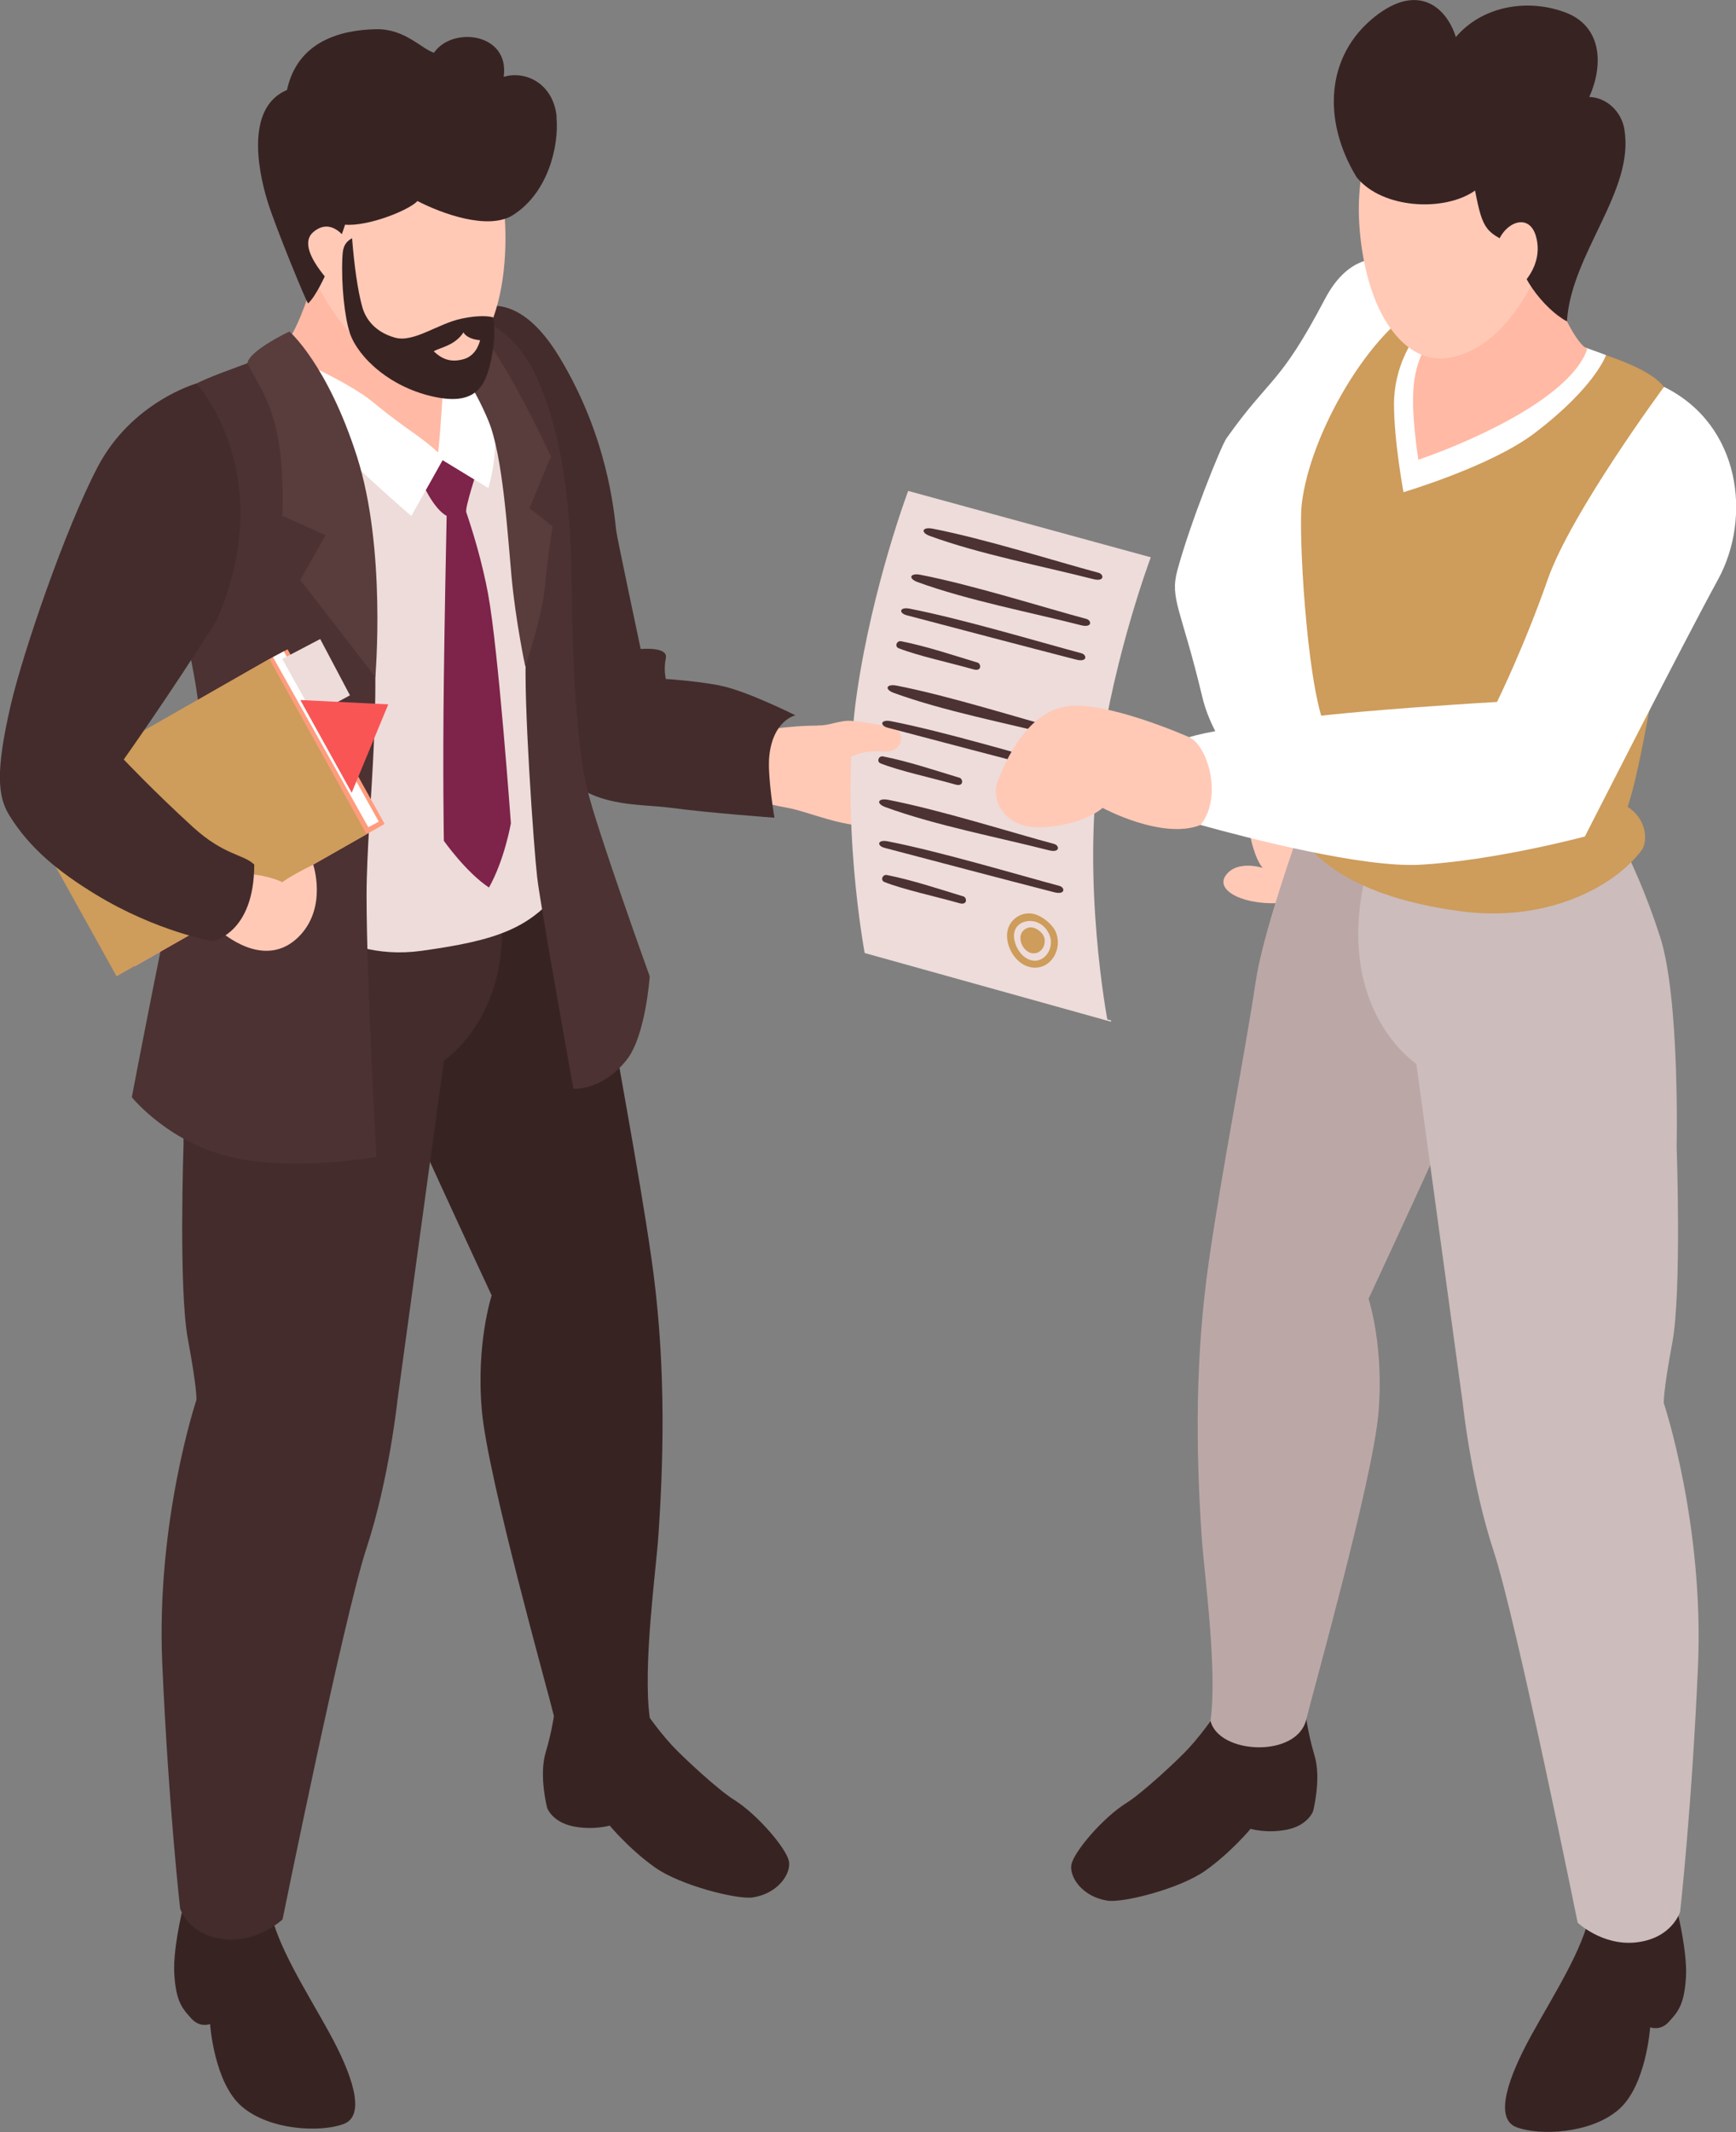 <?xml version="1.0" encoding="UTF-8"?>
<svg id="Capa_2" data-name="Capa 2" xmlns="http://www.w3.org/2000/svg" viewBox="0 0 180.81 221.96">
  <rect x="0" y="0" width="180.81" height="221.96" fill="#808080" stroke="none"/>
  <defs>
    <style>
      .cls-1 {
        fill: #ffc9b6;
      }

      .cls-2 {
        fill: #593c3c;
      }

      .cls-3 {
        fill: #fff;
      }

      .cls-4 {
        fill: #eddcda;
      }

      .cls-5 {
        fill: #382323;
      }

      .cls-6 {
        fill: #f95555;
      }

      .cls-7 {
        fill: #ffb9a4;
      }

      .cls-8 {
        fill: #ce9c5b;
      }

      .cls-9 {
        fill: #966b38;
      }

      .cls-10 {
        fill: #ccbcbc;
      }

      .cls-11 {
        fill: #4c3232;
      }

      .cls-12 {
        fill: #7e234a;
      }

      .cls-13 {
        fill: #bca7a7;
      }

      .cls-14 {
        fill: #ff9c7d;
      }

      .cls-15 {
        fill: #442c2c;
      }
    </style>
  </defs>
  <g id="Pantalla_-_07_Servicios_WEB_" data-name="Pantalla - 07 Servicios (WEB)">
    <g>
      <g>
        <path class="cls-1" d="M79.33,76.05s4.14-.73,7.69-.44c3.55,.29,5.25-.04,6.38,.29,1.13,.33,1.44,2.32-.15,1.96-2.5-.56-3.07,0-4.03,.82-.62,.52,1.8,1.56,4.52,2.51s3.77-1.4,4.74-.72c.97,.68-1.19,5.17-6.51,5.55-4.1,.29-7.58-1.51-10.06-1.94-4.26-.75-7.7-2.4-7.7-2.4l5.12-5.63Z"/>
        <path class="cls-15" d="M75.01,71.37c-2.69-.51-5.66-.68-5.66-.68,0,0-.25-.96,0-2.18,.25-1.22-2.62-.94-2.62-.94,0,0-2.53-11.91-2.55-12.33-.22-1.87-.86-9.74-5.94-18.1-5.07-8.36-9.69-4.35-9.69-4.35,0,0,3.46,27.79,6.34,37.94,.3-.26,.58-.55,.88-.81,1.2,3.73,2.54,10.18,2.69,10.36,3,3.83,8.1,3.38,11.32,3.81,4.5,.59,10.88,1.04,10.88,1.04,0,0-.74-4.33-.54-6.38,.38-3.78,2.72-4.28,2.72-4.28,0,0-5.15-2.58-7.84-3.09Z"/>
        <path class="cls-5" d="M54.3,74.96s7.5,19.12,8.66,26.86c1.16,7.74,3.49,19.45,4.89,29.2,1.4,9.75,1.38,19.25,.73,28.77-.26,3.78-1.64,13.65-.91,19.02-.82,3.49-9,3.92-9.97-.13-.6-2.51-6.88-24.78-7.51-31.79-.63-7,1.02-12.02,1.02-12.02,0,0-10.21-21.86-13.79-30.46-3.58-8.6-1.14-19.26-1.14-19.26l18.03-10.19Z"/>
        <path class="cls-5" d="M57.83,177.74s-.27,2.31-1,4.72c-.72,2.41,.16,5.77,.16,5.77,0,0,.52,1.48,2.75,1.92,2.08,.41,3.76-.09,3.76-.09,0,0,2.05,2.47,4.72,4.36,2.67,1.89,8.57,3.36,10.18,3.12,2.59-.39,3.97-2.41,3.78-3.71-.2-1.3-3.25-4.91-5.75-6.47-1.63-1.01-5.32-4.44-6.43-5.64-1.83-1.98-3.19-4.15-3.19-4.15l-8.99,.17Z"/>
        <path class="cls-5" d="M19.36,197.36s-1.38,5.13-1.21,8.11c.17,2.97,.88,3.68,1.78,4.68,.9,1,1.95,.57,1.95,.57,0,0,.41,6.13,3.32,8.6,2.9,2.48,8.17,2.71,10.59,1.81,2.42-.9,.83-5.29-1.54-9.59-2.37-4.3-5.39-8.93-6.14-12.82-5.79-.8-8.75-1.37-8.75-1.37Z"/>
        <path class="cls-15" d="M27.44,82.89s-3.67,5.19-6.6,14.32c-2.06,6.42-1.72,21.82-1.72,21.82,0,0-.53,15.16,.45,20.4,.98,5.24,.89,6.31,.89,6.31,0,0-4.21,12.57-3.56,27.43,.65,14.86,1.86,25.52,1.86,25.52,0,0,.83,2.81,4.65,3.2,3.48,.35,6.02-2.06,6.02-2.06,0,0,6.38-31.47,8.74-38.64,2.36-7.17,3.23-15.44,3.23-15.44l4.83-35.33s9.55-6.23,4.66-21.96c-3.07-9.85-23.44-5.57-23.44-5.57Z"/>
        <path class="cls-4" d="M34.99,34.06c1.98-.62,9.74-3.14,10.52-2.75,5.56,2.76,11.84,13.55,12.66,20.86,.34,3.02-.32,10.91-2.13,15.75,1.87,3.02,.3,5.3,.19,6.18-.19,1.49,2.13,7.95,2.7,9.36,1.09,2.72,1.28,6.72-.4,8.93-3.23,4.25-6.72,5.51-14.63,6.6-9.16,1.27-15.05-5.25-17.89-9.05-.67-.9-3.37-8.07-1.36-9.34-1.53-4.64-3.09-10.43-4.58-16-2.25-8.38-4.27-16.43,.58-22.76,2.13-2.77,10.04-6.36,14.36-7.78Z"/>
        <path class="cls-7" d="M34.05,24.04s7.44,5.59,9.84,9.39c2.4,3.79,3.4,5.34,2.14,14.1-6.8-2.37-15.29-6.46-16.91-11.17,2.35-1.3,4.93-12.32,4.93-12.32Z"/>
        <path class="cls-12" d="M50.84,61.85c-.63-3.37-1.59-6.51-2.28-8.53,0,0,0,0,0,0-.15-.43,1.13-4.34,1.13-4.34l-3.66-1.45-2.14,2.57s1.22,2.86,2.63,3.61h0c-.08,3.74-.21,10.58-.29,16.79-.13,9.91,0,17.04,0,17.04,0,0,2.33,3.3,4.7,4.86,1.64-2.94,2.28-6.69,2.28-6.69,0,0-1.31-18.16-2.37-23.84Z"/>
        <path class="cls-3" d="M30.15,37.09s6.12,2.64,8.68,4.76c3.43,2.84,5.07,3.61,6.78,5.25,.16-.41,.63-8.12,.63-8.12,0,0,2.86,.36,2.84,.41-.02,.05,1.64,1.58,2.29,4.64,.65,3.07-.51,6.78-.51,6.78l-4.76-2.9-3.26,5.81s-6.35-5.44-9.25-8.75c-2.9-3.31-3.43-7.87-3.43-7.87Z"/>
        <path class="cls-11" d="M48.56,32.79s4.75,.57,7.39,6.59c2.64,6.02,3.52,12.83,3.61,22.15,.06,6.8,.45,15.79,1.6,20.63,.99,4.16,6.51,19.49,6.51,19.49,0,0-.42,6.29-2.46,8.77-2.63,3.21-5.49,2.93-5.49,2.93,0,0-3.42-19-3.77-22-.35-3-1.47-18.82-1.16-23.52,.31-4.7-2.38-20.34-3.44-23.82-1.06-3.48-7.46-10.59-7.46-10.59l4.67-.64Z"/>
        <path class="cls-2" d="M47.47,37.74s1.88,2.41,3.39,6.04c1.51,3.63,1.99,11.61,2.42,16.27,.43,4.66,1.43,9.34,1.43,9.34,0,0,1.76-5.07,2.08-8.51,.32-3.44,.77-6.09,.77-6.09l-2.41-1.88,2.23-5.38s-5.88-12.8-8.36-13.54c-2.48-.74-1.55,3.76-1.55,3.76Z"/>
        <path class="cls-1" d="M52.41,21.02c-.49-3.37-1.65-7.56-4.51-9.71-2.82-2.13-7.27-1.91-10.59-1.34-5.15,.89-8.21,6.99-6.62,13.53,1.47,6.04,6.52,15.06,13.48,15.64,3.54,.3,5.97-2.58,7.22-6.09,1.48-4.15,1.41-9.25,1.01-12.04Z"/>
        <path class="cls-5" d="M50.84,15.44s.01-.02,.02-.03c-.02,.05-.02,.05-.02,.03Z"/>
        <path class="cls-5" d="M57.98,12.19c-.32-3.45-3.2-4.89-5.52-4.19,.65-4.58-5.35-5.3-7.26-2.51-1.3-.4-3.03-2.51-6.04-2.45-3.77,.08-8.18,1.3-9.27,6.33-4.08,1.7-3.21,7.73-2.03,11.58,.8,2.62,4.1,10.63,4.23,10.64,1.57-1.48,3.66-7.56,3.85-8.2,2.4,.2,6.64-1.49,7.54-2.46,2.49,1.29,7.37,3.09,9.95,1.46,3.62-2.29,4.81-7.12,4.53-10.2Z"/>
        <path class="cls-1" d="M36.13,25.04s-1.53-2.57-3.51-.87c-1.98,1.7,2.3,5.8,2.3,5.8l1.21-4.93Z"/>
        <path class="cls-5" d="M51.39,33.06s-.86-.39-3.3,.11c-2.45,.5-4.99,2.54-6.96,1.98-1.96-.55-3.02-1.83-3.4-3.2-.49-1.76-.84-4.38-1.06-7.15-.91,.51-.97,1.18-1.01,2.04-.13,2.77,.23,6.19,.78,7.84,.85,2.52,4.26,5.77,9.07,6.69,4.22,.81,5.13-1.38,5.67-4.06,.47-2.33,.28-3.01,.22-4.24Z"/>
        <path class="cls-1" d="M50,35.42s-1.28-.06-1.73-.81c-.88,1.36-2.44,1.58-3.1,1.96,.66,.61,1.56,1.28,3.16,.81,1.38-.41,1.67-1.96,1.67-1.96Z"/>
        <path class="cls-11" d="M29.12,36.36s7,9.21,9.06,21.95c2.06,12.74,0,25.83,0,34.96,0,9.13,1.04,27.19,1.04,27.19,0,0-8.33,1.47-14.73,.11-6.84-1.45-10.76-6.34-10.76-6.34,0,0,3.97-20.9,6.93-33.78,1.32-5.73-2.1-18.25-4.36-25.19-1.34-4.13-2.14-9.64,1.34-13.4,2.37-2.56,8.15-3.67,11.47-5.49Z"/>
        <g>
          <polygon class="cls-14" points="3.93 82.43 14.03 100.61 40.06 85.78 29.95 67.6 28.05 68.61 3.93 82.43"/>
          <polygon class="cls-8" points="2.02 83.44 12.14 101.64 38.18 86.85 28.05 68.61 2.02 83.44"/>
          <polygon class="cls-3" points="29.56 67.81 39.45 85.54 38.36 86.12 28.43 68.41 29.56 67.81"/>
          <polygon class="cls-4" points="29.4 68.6 32.65 74.45 36.45 72.39 33.35 66.53 29.4 68.6"/>
          <polygon class="cls-6" points="31.28 72.88 40.44 73.33 36.63 82.53 31.28 72.88"/>
        </g>
        <path class="cls-1" d="M24.6,90.9s2.83,0,4.8,.94c1.03-.75,3.22-1.82,3.22-1.82,0,0,1.46,4.31-1.34,7.33-2.81,3.01-6.36,1.29-8.51-.54-2.15-1.83,1.83-5.92,1.83-5.92Z"/>
        <path class="cls-15" d="M20.44,39.93s-6.71,1.91-10.26,8.67c-3.44,6.56-7.81,19.44-9.04,24.71-1.66,7.12-1.35,9.67-.16,11.59,2.12,3.43,5.13,5.87,9,8.23,6.36,3.87,12.15,4.85,12.15,4.85,0,0,4.35-.75,4.35-7.97-1.1-1.08-3.13-.94-6.38-3.9-4.13-3.77-7.21-7.04-7.21-7.04,0,0,4.91-6.92,9.72-14.56,6.51-15.25-2.16-24.59-2.16-24.59Z"/>
        <path class="cls-2" d="M30.15,34.51s-4.14,1.94-4.38,3.29c.71,1.57,2.39,3.67,3.14,7.59,.75,3.92,.49,8.31,.49,8.31l4.51,2.02-2.64,4.65,7.82,10.12s1.17-13.33-1.91-22.96c-3.09-9.63-7.04-13.02-7.04-13.02Z"/>
      </g>
      <g>
        <path class="cls-4" d="M114.54,78.99c1.64-11.23,5.32-20.97,5.32-20.97l-25.27-6.91s-3.68,9.75-5.33,20.97c-1.89,12.89,.8,27.14,.8,27.14l25.65,7.15s0-.05,.02-.13l-.4-.11s-2.69-14.25-.8-27.14Z"/>
        <g>
          <path class="cls-1" d="M85.2,75.54c1.26,0,2.29-.58,3.46-.49,1.59,.12,2.97,.43,4.31,.71,1.34,.28,1.27,2.62-.92,2.47-3.36-.23-3.89,1.34-5.6,1.08-1.71-.25-1.26-3.77-1.26-3.77Z"/>
          <path class="cls-11" d="M114.41,59.63c-4.31-1.15-11.81-3.53-17.27-4.59-1.08-.21-1.31,.39-.29,.76,5.23,1.91,11.82,3.16,17.01,4.49,1.2,.31,1.14-.5,.55-.66Z"/>
          <path class="cls-11" d="M113.13,64.43c-4.31-1.15-11.81-3.53-17.27-4.59-1.08-.21-1.31,.39-.29,.76,5.23,1.91,11.82,3.16,17.01,4.49,1.2,.31,1.14-.5,.55-.66Z"/>
          <path class="cls-11" d="M112.63,68.01c-4.31-1.15-12.43-3.58-17.88-4.64-1.08-.21-1.16,.46-.33,.68,5.39,1.42,12.48,3.29,17.66,4.62,1.2,.31,1.14-.5,.55-.66Z"/>
          <path class="cls-11" d="M101.8,68.98c-2.54-.77-5.31-1.7-7.94-2.22-.47-.09-.71,.55-.26,.73,2.01,.79,5.26,1.48,7.8,2.2,.87,.25,.81-.59,.4-.72Z"/>
          <path class="cls-11" d="M110.66,75.97c-4.31-1.15-11.81-3.53-17.27-4.59-1.08-.21-1.31,.39-.29,.76,5.23,1.91,11.82,3.16,17.01,4.49,1.2,.31,1.14-.5,.55-.66Z"/>
          <path class="cls-11" d="M110.66,79.72c-4.31-1.15-12.43-3.58-17.88-4.64-1.08-.21-1.16,.46-.33,.68,5.39,1.42,12.48,3.29,17.66,4.62,1.2,.31,1.14-.5,.55-.66Z"/>
          <path class="cls-11" d="M99.92,80.97c-2.54-.77-5.31-1.7-7.94-2.22-.47-.09-.71,.55-.26,.73,2.01,.79,5.26,1.48,7.8,2.2,.87,.25,.81-.59,.4-.72Z"/>
          <path class="cls-11" d="M109.78,87.86c-4.31-1.15-11.81-3.53-17.27-4.59-1.08-.21-1.31,.39-.29,.76,5.23,1.91,11.82,3.16,17.01,4.49,1.2,.31,1.14-.5,.55-.66Z"/>
          <path class="cls-11" d="M110.34,92.23c-4.31-1.15-12.43-3.58-17.88-4.64-1.08-.21-1.16,.46-.33,.68,5.39,1.42,12.48,3.29,17.66,4.62,1.2,.31,1.14-.5,.55-.66Z"/>
          <path class="cls-11" d="M100.32,93.32c-2.54-.77-5.31-1.7-7.94-2.22-.47-.09-.71,.55-.26,.73,2.01,.79,5.26,1.48,7.8,2.2,.87,.25,.81-.59,.4-.72Z"/>
          <path class="cls-8" d="M107.82,95.19c-1.39-.42-2.84,.56-2.93,2.06-.09,1.56,1.13,3.41,2.78,3.49,1.89,.09,2.96-1.99,2.33-3.62-.3-.79-1.29-1.66-2.19-1.93Zm-.71,4.68c-.75-.33-1.29-1.18-1.45-1.96-.21-.97,.21-1.67,.98-1.92,1.18-.39,2.34,.33,2.73,1.52,.43,1.34-.74,3.03-2.25,2.36Z"/>
          <path class="cls-8" d="M107.68,96.6c-.67-.2-1.36,.27-1.4,.98-.04,.74,.54,1.63,1.33,1.67,.9,.04,1.41-.95,1.12-1.73-.14-.38-.61-.79-1.05-.92Z"/>
        </g>
      </g>
      <g>
        <path class="cls-3" d="M149.89,29.8s-7.36-7.3-11.91,1.36c-4.75,9.03-5.62,7.96-10.23,14.46-.57,.8-3.78,8.78-5.12,13.74-.82,3.02,.4,4,2.59,13.19,1.18,4.96,5.1,8.7,5.1,8.7,0,0,5.84-3.29,9.55-3.24,3.71,.06-2.12-11.17-2.12-11.17l1.05-6.99c9.06-10.61,11.09-30.04,11.09-30.04Z"/>
        <path class="cls-1" d="M130.33,81.24s-.53,4.13,0,6.31c.53,2.18,1.19,2.81,1.19,2.81,0,0-2.65-.88-3.85,.77-1.19,1.65,2.09,3.24,6.15,2.85,4.06-.4,7.69-11.15,7.69-11.15l-4.43-4.82s-4.91,.45-6.77,3.24Z"/>
        <path class="cls-5" d="M135.92,178.08s.27,2.3,1,4.72c.72,2.41-.16,5.77-.16,5.77,0,0-.52,1.48-2.75,1.92-2.08,.41-3.76-.09-3.76-.09,0,0-2.05,2.47-4.72,4.36-2.67,1.89-8.57,3.36-10.17,3.12-2.59-.39-3.97-2.41-3.78-3.71,.2-1.3,3.25-4.91,5.75-6.47,1.63-1.01,5.32-4.44,6.43-5.64,1.83-1.98,3.19-4.16,3.19-4.16l8.99,.17Z"/>
        <path class="cls-13" d="M139.45,75.3s-7.5,19.12-8.66,26.86c-1.16,7.74-3.49,19.45-4.89,29.2-1.4,9.75-1.38,19.25-.73,28.77,.26,3.78,1.64,13.65,.91,19.02,.82,3.49,9,3.92,9.97-.13,.6-2.52,6.88-24.78,7.51-31.79,.63-7-1.02-12.02-1.02-12.02,0,0,10.21-21.86,13.79-30.46,3.58-8.6,1.14-19.26,1.14-19.26l-18.03-10.19Z"/>
        <path class="cls-5" d="M174.39,197.7s1.38,5.13,1.21,8.11c-.17,2.97-.88,3.68-1.78,4.68-.9,1-1.95,.57-1.95,.57,0,0-.41,6.13-3.32,8.6-2.9,2.48-8.17,2.71-10.59,1.81-2.42-.9-.83-5.29,1.54-9.59,2.37-4.3,5.39-8.93,6.14-12.82,5.79-.8,8.75-1.37,8.75-1.37Z"/>
        <path class="cls-10" d="M166.31,83.23s3.67,5.19,6.6,14.32c2.06,6.42,1.72,21.82,1.72,21.82,0,0,.53,15.16-.45,20.4-.98,5.24-.89,6.31-.89,6.31,0,0,4.21,12.57,3.56,27.43-.65,14.86-1.86,25.52-1.86,25.52,0,0-.83,2.81-4.65,3.2-3.48,.35-6.02-2.06-6.02-2.06,0,0-6.38-31.47-8.74-38.64-2.36-7.17-3.23-15.44-3.23-15.44l-4.83-35.33s-9.55-6.23-4.66-21.96c3.07-9.85,23.44-5.57,23.44-5.57Z"/>
        <path class="cls-8" d="M158.76,34.4c-1.98-.62-9.74-3.14-10.52-2.75-5.56,2.76-11.84,13.55-12.66,20.86-.34,3.02,.49,17.96,2.29,22.8-2.62,1.18-2.42,2.39-1.3,3.86-1.07,1.46-1.81,1.73-2.38,3.14-1.09,2.72,.37,4.01,2.26,6.05,2.77,2.98,7.59,5.4,15.5,6.49,9.16,1.27,16.19-2.54,19.03-6.33,.67-.9,.55-3.24-1.45-4.52,1.53-4.64,2.66-13.49,4.16-19.05,2.25-8.38,4.46-18.34-.39-24.67-2.13-2.77-10.23-4.46-14.55-5.88Z"/>
        <path class="cls-3" d="M147.17,35.43s-1.97,2.7-1.98,6.59c-.01,3.9,.99,9.22,.99,9.22,0,0,9.1-2.69,13.63-6.13,6.37-4.84,7.46-8.14,7.46-8.14,0,0-5.58-2.15-8.51-2.57-2.93-.42-11.59,1.03-11.59,1.03Z"/>
        <path class="cls-7" d="M159.7,24.38s-7.44,5.59-9.84,9.39c-2.4,3.79-3.4,5.34-2.14,14.1,6.8-2.37,15.98-6.82,17.6-11.53-2.35-1.3-5.62-11.96-5.62-11.96Z"/>
        <path class="cls-1" d="M141.54,20.91c.14-3.23,.83-7.29,3.32-9.6,2.46-2.28,6.67-2.5,9.86-2.28,4.94,.35,8.42,5.81,7.55,12.14-.81,5.84-4.71,14.84-11.22,16.06-3.32,.62-5.88-1.87-7.4-5.05-1.8-3.78-2.22-8.6-2.11-11.26Z"/>
        <path class="cls-5" d="M142.91,15.78s-.01-.02-.02-.03c.02,.05,.02,.05,.02,.03Z"/>
        <path class="cls-9" d="M138.8,80.28s2.66,3.63,7.5,5.08c4.84,1.45,8.71,.89,8.71,.89,0,0-3.14-1.05-5.65-1.86-2.5-.81-8.55-4.03-10.57-4.11Z"/>
        <path class="cls-9" d="M143.65,76.65s2.18,3.89,6.61,5.32c4.44,1.43,7.26,.76,7.26,.76,0,0-4.92-1.57-6.86-2.45-1.94-.89-7.02-3.63-7.02-3.63Z"/>
        <path class="cls-5" d="M169.19,13.47c-.34-1.99-1.99-3.34-3.66-3.37,1.48-3.31,1.37-7.4-2.56-8.83-4.07-1.49-8.69-.54-11.34,2.59-.96-3.08-3.91-5.71-8.43-2.13-5.14,4.07-5.49,10.84-1.9,16.73,2.69,3.31,9.18,3.61,12.33,1.38,.83,4.23,1.1,4.38,4.48,5.86-.36,2.54,2.69,6.49,5.09,7.76,.43-7.05,7.08-13.6,5.98-19.98Z"/>
        <path class="cls-1" d="M155.75,26.68c-.05-3.06,3.44-5.11,4.25-1.99,.79,3.04-1.67,5.11-1.67,5.11l-2.58-3.12Z"/>
      </g>
      <g>
        <path class="cls-3" d="M173.31,40.28s-9.68,13.08-12.12,20.07c-2.44,6.99-5.27,12.73-5.27,12.73,0,0-14.8,.84-22.09,1.89-4.67,.67-8.15,1.22-9.99,1.78,1.03,2.69,1.23,5.83,1.21,8.58,0,.18,0,.38,0,.56,5.23,1.45,16.91,4.45,22.8,4.14,7.73-.41,17.22-2.94,17.22-2.94,0,0,10.32-20.28,13.86-26.74,3.54-6.46,2.38-16.13-5.61-20.07Z"/>
        <path class="cls-1" d="M123.84,76.74s-8.97-3.98-13-3.16-6.1,5.67-6.9,7.66c-.79,1.99,.59,5.18,4.84,4.88,4.25-.3,6.06-2.01,6.06-2.01,0,0,6.21,3.36,10.2,1.78,2.39-2.99,.68-8.37-1.2-9.14Z"/>
      </g>
    </g>
  </g>
</svg>